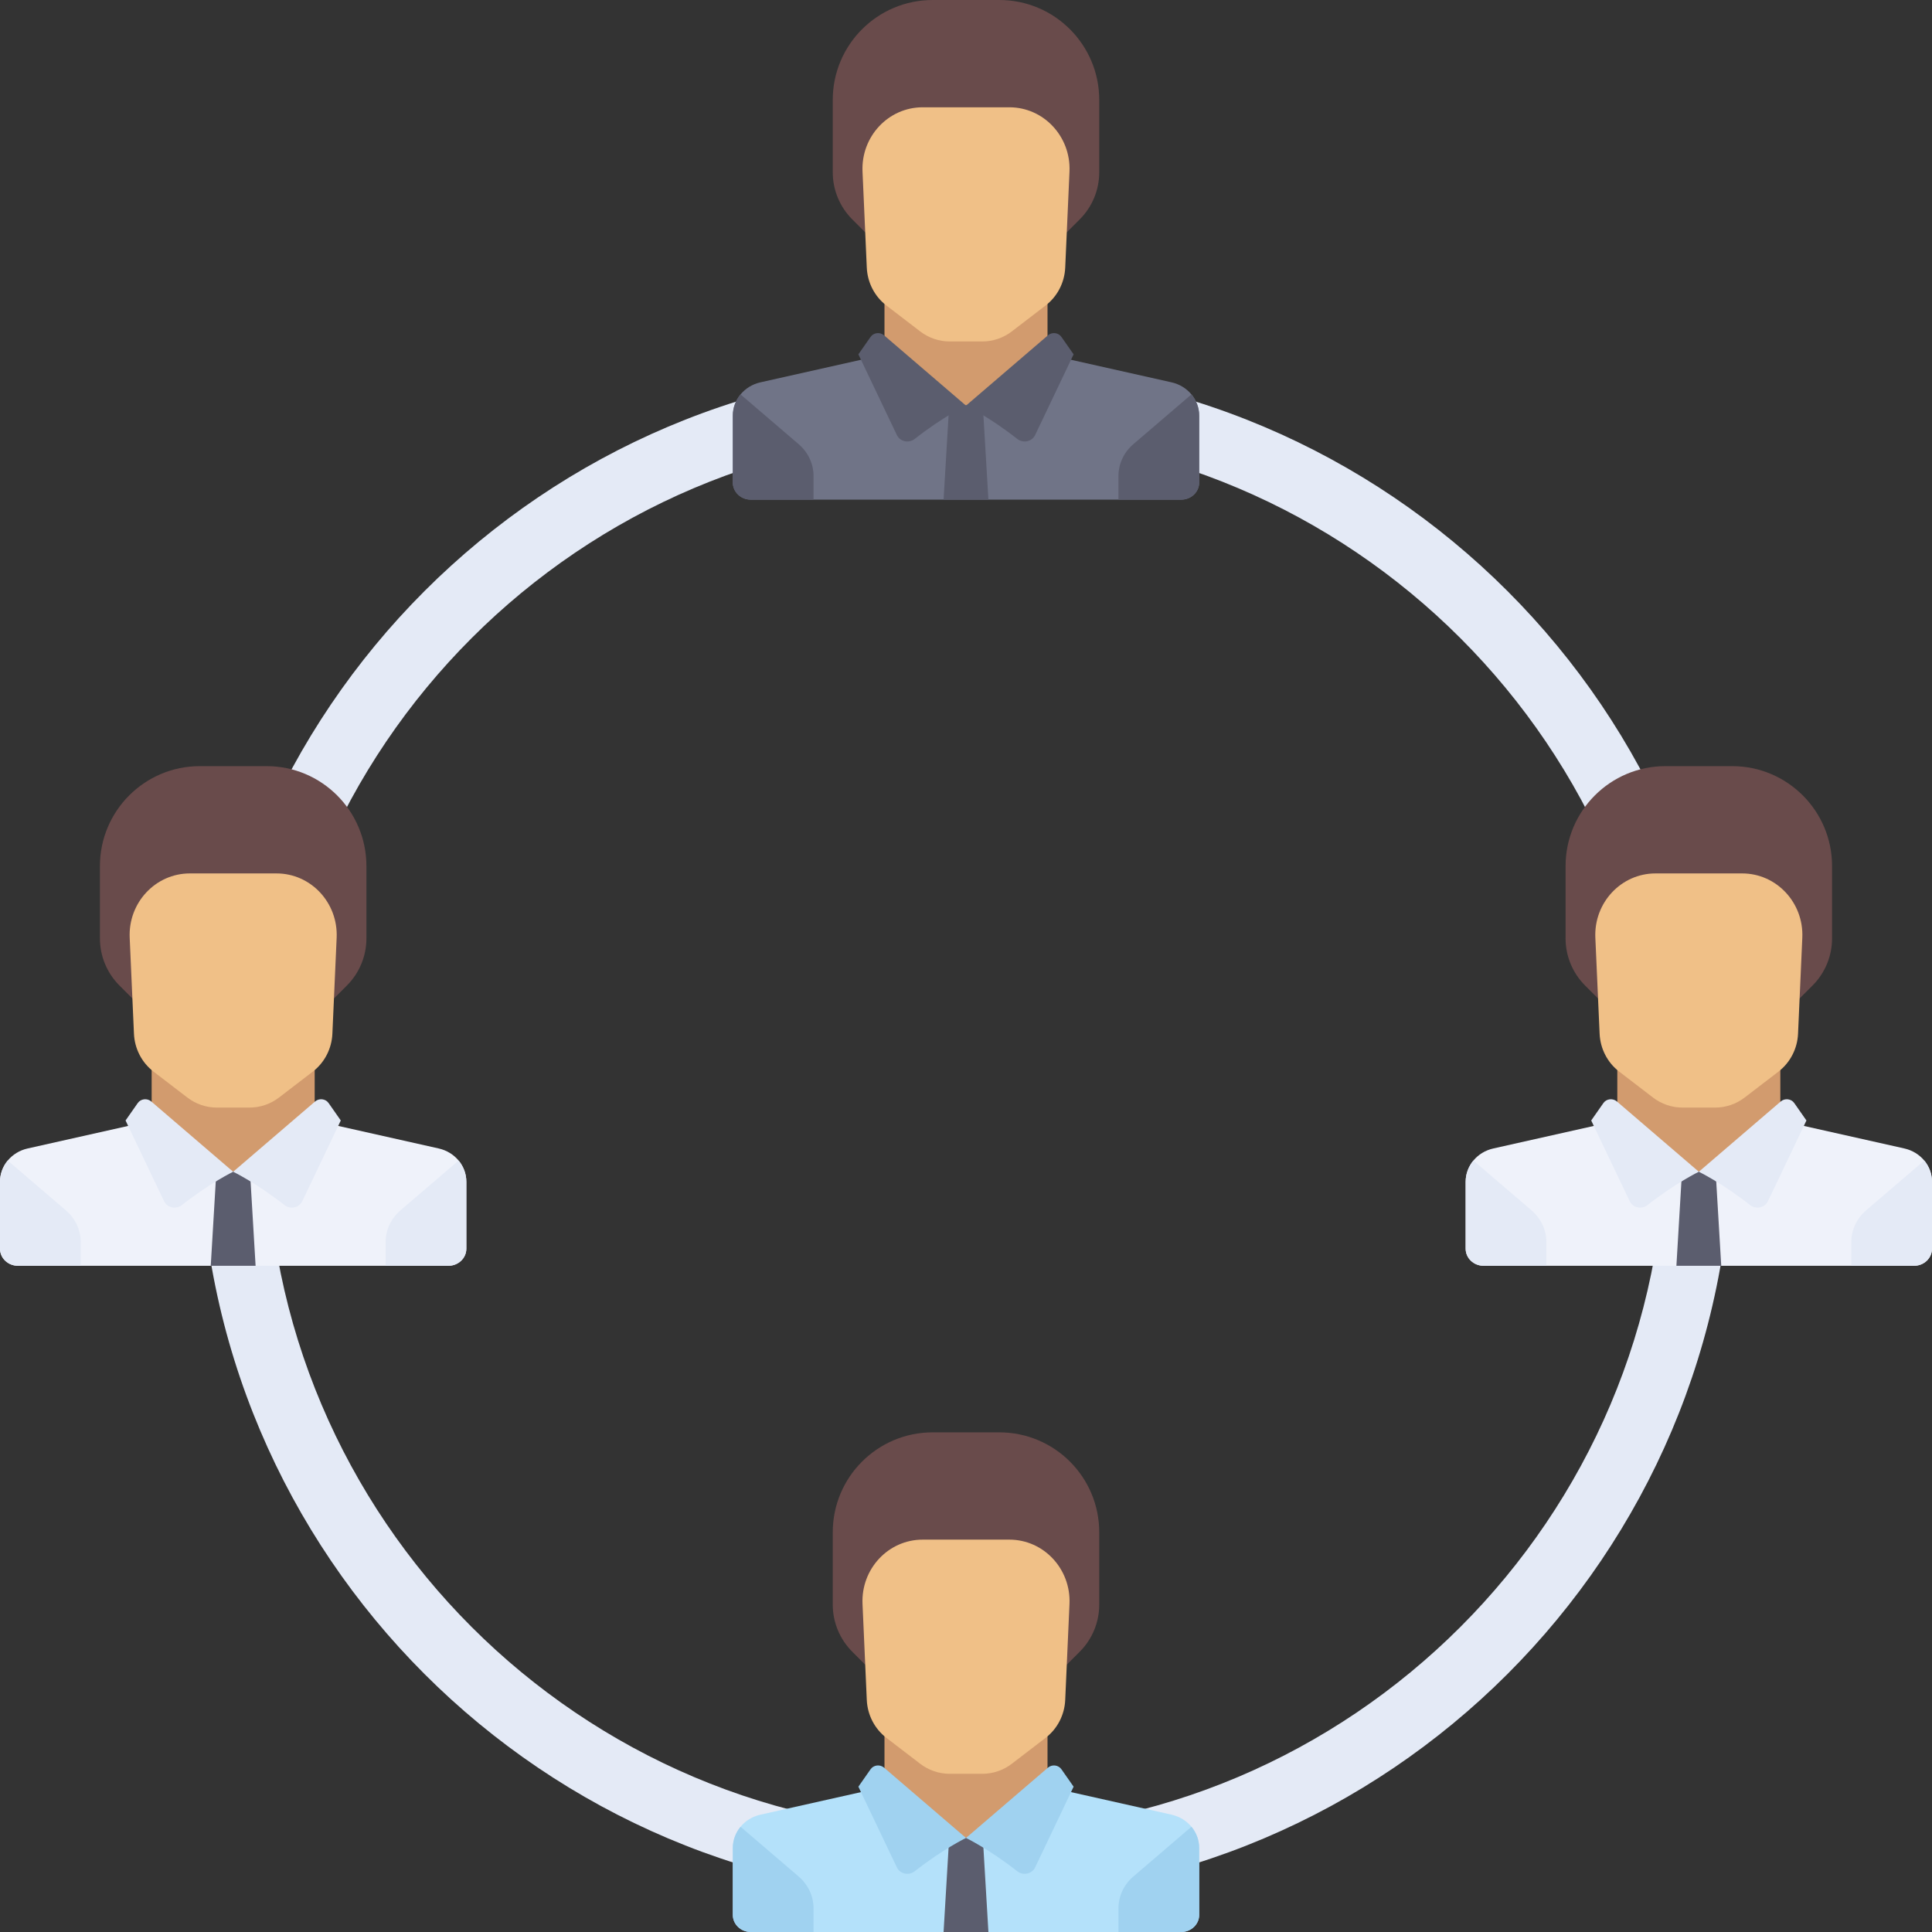 <?xml version="1.0"?>
 <!-- Generator: Adobe Illustrator 19.0.0, SVG Export Plug-In . SVG Version: 6.00 Build 0) --> <svg version="1.1" id="Layer_1" xmlns="http://www.w3.org/2000/svg" xmlns:xlink="http://www.w3.org/1999/xlink" x="0px" y="0px" viewBox="0 0 512.001 512.001" style="enable-background:new 0 0 512.001 512.001;" xml:space="preserve" width="512.001" height="512.001"><rect x="0" y="0" width="512.001" height="512.001" fill="#333333" stroke="none"/> <path style="fill:#E4EAF6;" d="M256,503.173c-111.953,0-203.034-91.082-203.034-203.034S144.047,97.104,256,97.104 s203.034,91.082,203.034,203.034S367.953,503.173,256,503.173z M256,114.759c-102.22,0-185.379,83.161-185.379,185.379 S153.78,485.518,256,485.518s185.379-83.161,185.379-185.379S358.22,114.759,256,114.759z"></path> <polygon style="fill:#D29B6E;" points="277.601,97.889 277.601,78.856 234.399,78.856 234.399,97.889 256,119.641 "></polygon> <path style="fill:#707487;" d="M310.464,101.319l-29.409-6.596c-0.444-0.099-0.853-0.268-1.235-0.473L256,107.494l-22.891-13.885 c-0.593,0.532-1.329,0.927-2.164,1.114l-29.409,6.596c-4.295,0.962-7.329,4.616-7.329,8.82v17.742c0,2.503,2.129,4.531,4.754,4.531 h114.08c2.625,0,4.754-2.028,4.754-4.531V110.14C317.793,105.936,314.759,102.283,310.464,101.319z"></path> <g> <path style="fill:#5B5D6E;" d="M300.345,117.712l15.401-13.187c1.291,1.558,2.047,3.518,2.047,5.615v17.742 c0,2.503-2.129,4.531-4.754,4.531h-16.637v-6.276C296.403,122.924,297.836,119.86,300.345,117.712z"></path> <path style="fill:#5B5D6E;" d="M211.655,117.712l-15.401-13.187c-1.291,1.558-2.047,3.518-2.047,5.615v17.742 c0,2.503,2.129,4.531,4.754,4.531h16.637v-6.276C215.597,122.924,214.164,119.86,211.655,117.712z"></path> <polygon style="fill:#5B5D6E;" points="261.942,132.414 250.058,132.414 251.543,107.418 260.456,107.418 "></polygon> <path style="fill:#5B5D6E;" d="M234.276,88.858L256,107.494c0,0-6.083,2.927-13.591,8.828c-1.549,1.217-3.892,0.724-4.722-1.017 l-10.206-21.402l3.229-4.617C231.512,88.136,233.199,87.934,234.276,88.858z"></path> <path style="fill:#5B5D6E;" d="M277.724,88.858L256,107.494c0,0,6.083,2.927,13.591,8.828c1.549,1.217,3.892,0.724,4.722-1.017 l10.206-21.402l-3.229-4.617C280.488,88.136,278.801,87.934,277.724,88.858z"></path> </g> <path style="fill:#694B4B;" d="M264.828,0.001h-17.655c-14.626,0-26.483,11.857-26.483,26.483v19.17 c0,4.682,1.86,9.173,5.171,12.484l3.657,3.656h52.966l3.657-3.657c3.311-3.311,5.171-7.801,5.171-12.484V26.483 C291.31,11.857,279.454,0.001,264.828,0.001z"></path> <path style="fill:#F0C087;" d="M228.577,45.477l1.131,25.446c0.177,3.969,2.08,7.65,5.19,10.034l8.963,6.872 c2.251,1.726,4.99,2.659,7.804,2.659h8.671c2.814,0,5.553-0.934,7.804-2.659l8.963-6.872c3.109-2.385,5.013-6.065,5.19-10.034 l1.131-25.446c0.413-9.284-6.838-17.043-15.928-17.043h-22.987C235.416,28.434,228.164,36.193,228.577,45.477z"></path> <polygon style="fill:#D29B6E;" points="83.394,300.923 83.394,281.891 40.192,281.891 40.192,300.923 61.793,322.675 "></polygon> <path style="fill:#EFF2FA;" d="M116.257,304.354l-29.409-6.596c-0.444-0.099-0.853-0.268-1.235-0.473l-23.82,13.245l-22.891-13.885 c-0.593,0.532-1.329,0.927-2.164,1.115l-29.409,6.595C3.034,305.317,0,308.969,0,313.175v17.742c0,2.504,2.129,4.532,4.754,4.532 h114.08c2.625,0,4.754-2.028,4.754-4.531v-17.742C123.586,308.969,120.552,305.317,116.257,304.354z"></path> <g> <path style="fill:#E4EAF6;" d="M106.138,320.746l15.401-13.187c1.291,1.558,2.047,3.518,2.047,5.615v17.742 c0,2.503-2.129,4.531-4.754,4.531h-16.637v-6.276C102.196,325.958,103.629,322.895,106.138,320.746z"></path> <path style="fill:#E4EAF6;" d="M17.448,320.746L2.047,307.559C0.757,309.117,0,311.077,0,313.175v17.742 c0,2.504,2.129,4.532,4.754,4.532H21.39v-6.276C21.39,325.958,19.957,322.895,17.448,320.746z"></path> </g> <polygon style="fill:#5B5D6E;" points="67.735,335.449 55.851,335.449 57.337,310.452 66.249,310.452 "></polygon> <g> <path style="fill:#E4EAF6;" d="M40.07,291.892l21.724,18.636c0,0-6.083,2.927-13.591,8.828c-1.549,1.217-3.892,0.724-4.722-1.017 l-10.206-21.402l3.229-4.617C37.305,291.171,38.993,290.969,40.07,291.892z"></path> <path style="fill:#E4EAF6;" d="M83.517,291.892l-21.724,18.636c0,0,6.083,2.927,13.591,8.828c1.549,1.217,3.892,0.724,4.722-1.017 l10.206-21.402l-3.229-4.617C86.281,291.171,84.594,290.969,83.517,291.892z"></path> </g> <path style="fill:#694B4B;" d="M70.621,203.035H52.966c-14.626,0-26.483,11.857-26.483,26.483v19.17 c0,4.682,1.86,9.173,5.171,12.484l3.657,3.656h52.966l3.657-3.657c3.311-3.311,5.171-7.801,5.171-12.484v-19.169 C97.103,214.892,85.247,203.035,70.621,203.035z"></path> <path style="fill:#F0C087;" d="M34.37,248.511l1.131,25.446c0.177,3.969,2.08,7.65,5.19,10.034l8.963,6.872 c2.251,1.726,4.99,2.659,7.804,2.659h8.671c2.814,0,5.553-0.934,7.804-2.659l8.963-6.872c3.11-2.385,5.013-6.065,5.19-10.034 l1.131-25.446c0.413-9.284-6.838-17.043-15.928-17.043H50.3C41.209,231.469,33.958,239.227,34.37,248.511z"></path> <polygon style="fill:#D29B6E;" points="471.808,300.923 471.808,281.891 428.606,281.891 428.606,300.923 450.207,322.675 "></polygon> <path style="fill:#EFF2FA;" d="M504.671,304.354l-29.409-6.596c-0.444-0.099-0.853-0.268-1.235-0.473l-23.82,13.245l-22.891-13.885 c-0.593,0.532-1.329,0.927-2.164,1.115l-29.409,6.596c-4.295,0.963-7.329,4.616-7.329,8.821v17.742c0,2.503,2.129,4.531,4.754,4.531 h114.08c2.625,0,4.754-2.028,4.754-4.531v-17.742C512,308.969,508.964,305.317,504.671,304.354z"></path> <g> <path style="fill:#E4EAF6;" d="M494.552,320.746l15.401-13.187c1.291,1.558,2.047,3.518,2.047,5.615v17.742 c0,2.503-2.129,4.531-4.754,4.531H490.61v-6.276C490.61,325.958,492.043,322.895,494.552,320.746z"></path> <path style="fill:#E4EAF6;" d="M405.862,320.746l-15.401-13.187c-1.291,1.558-2.047,3.518-2.047,5.615v17.742 c0,2.503,2.129,4.531,4.754,4.531h16.637v-6.276C409.804,325.958,408.371,322.895,405.862,320.746z"></path> </g> <polygon style="fill:#5B5D6E;" points="456.149,335.449 444.265,335.449 445.75,310.452 454.663,310.452 "></polygon> <g> <path style="fill:#E4EAF6;" d="M428.483,291.892l21.724,18.636c0,0-6.083,2.927-13.591,8.828c-1.549,1.217-3.892,0.724-4.722-1.017 l-10.206-21.402l3.229-4.617C425.719,291.171,427.406,290.969,428.483,291.892z"></path> <path style="fill:#E4EAF6;" d="M471.93,291.892l-21.724,18.636c0,0,6.083,2.927,13.591,8.828c1.549,1.217,3.892,0.724,4.722-1.017 l10.206-21.402l-3.229-4.617C474.694,291.171,473.007,290.969,471.93,291.892z"></path> </g> <path style="fill:#694B4B;" d="M459.034,203.035h-17.655c-14.626,0-26.483,11.857-26.483,26.483v19.17 c0,4.682,1.86,9.173,5.171,12.484l3.657,3.656h52.966l3.657-3.657c3.311-3.311,5.171-7.801,5.171-12.484v-19.169 C485.517,214.892,473.661,203.035,459.034,203.035z"></path> <path style="fill:#F0C087;" d="M422.784,248.511l1.131,25.446c0.177,3.969,2.08,7.65,5.19,10.034l8.963,6.872 c2.251,1.726,4.99,2.659,7.804,2.659h8.671c2.814,0,5.553-0.934,7.804-2.659l8.963-6.872c3.109-2.385,5.013-6.065,5.19-10.034 l1.131-25.446c0.413-9.284-6.838-17.043-15.928-17.043h-22.987C429.623,231.469,422.371,239.227,422.784,248.511z"></path> <polygon style="fill:#D29B6E;" points="277.601,477.475 277.601,458.443 234.399,458.443 234.399,477.475 256,499.227 "></polygon> <path style="fill:#B4E1FA;" d="M310.464,480.905l-29.409-6.596c-0.444-0.099-0.853-0.268-1.235-0.473L256,487.08l-22.891-13.885 c-0.593,0.532-1.329,0.927-2.164,1.114l-29.409,6.596c-4.295,0.963-7.329,4.616-7.329,8.821v17.742c0,2.503,2.129,4.531,4.754,4.531 h114.08c2.625,0,4.754-2.028,4.754-4.531v-17.742C317.793,485.521,314.759,481.869,310.464,480.905z"></path> <g> <path style="fill:#A0D2F0;" d="M300.345,497.298l15.401-13.187c1.291,1.558,2.047,3.518,2.047,5.615v17.742 c0,2.503-2.129,4.531-4.754,4.531h-16.637v-6.276C296.403,502.51,297.836,499.447,300.345,497.298z"></path> <path style="fill:#A0D2F0;" d="M211.655,497.298l-15.401-13.187c-1.291,1.558-2.047,3.518-2.047,5.615v17.742 c0,2.503,2.129,4.531,4.754,4.531h16.637v-6.276C215.597,502.51,214.164,499.447,211.655,497.298z"></path> </g> <polygon style="fill:#5B5D6E;" points="261.942,512.001 250.058,512.001 251.543,487.004 260.456,487.004 "></polygon> <g> <path style="fill:#A0D2F0;" d="M234.276,468.444L256,487.08c0,0-6.083,2.927-13.591,8.828c-1.549,1.217-3.892,0.724-4.722-1.017 l-10.206-21.402l3.229-4.617C231.512,467.722,233.199,467.521,234.276,468.444z"></path> <path style="fill:#A0D2F0;" d="M277.724,468.444L256,487.08c0,0,6.083,2.927,13.591,8.828c1.549,1.217,3.892,0.724,4.722-1.017 l10.206-21.402l-3.229-4.617C280.488,467.722,278.801,467.521,277.724,468.444z"></path> </g> <path style="fill:#694B4B;" d="M264.828,379.587h-17.655c-14.626,0-26.483,11.857-26.483,26.483v19.17 c0,4.682,1.86,9.173,5.171,12.484l3.657,3.656h52.966l3.657-3.657c3.311-3.311,5.171-7.801,5.171-12.484V406.07 C291.31,391.443,279.454,379.587,264.828,379.587z"></path> <path style="fill:#F0C087;" d="M228.577,425.063l1.131,25.446c0.177,3.969,2.08,7.65,5.19,10.035l8.963,6.872 c2.251,1.726,4.99,2.659,7.804,2.659h8.671c2.814,0,5.553-0.934,7.804-2.659l8.963-6.872c3.109-2.385,5.013-6.065,5.19-10.035 l1.131-25.446c0.413-9.284-6.838-17.043-15.928-17.043h-22.987C235.416,408.02,228.164,415.779,228.577,425.063z"></path> <g> </g> <g> </g> <g> </g> <g> </g> <g> </g> <g> </g> <g> </g> <g> </g> <g> </g> <g> </g> <g> </g> <g> </g> <g> </g> <g> </g> <g> </g> </svg> 